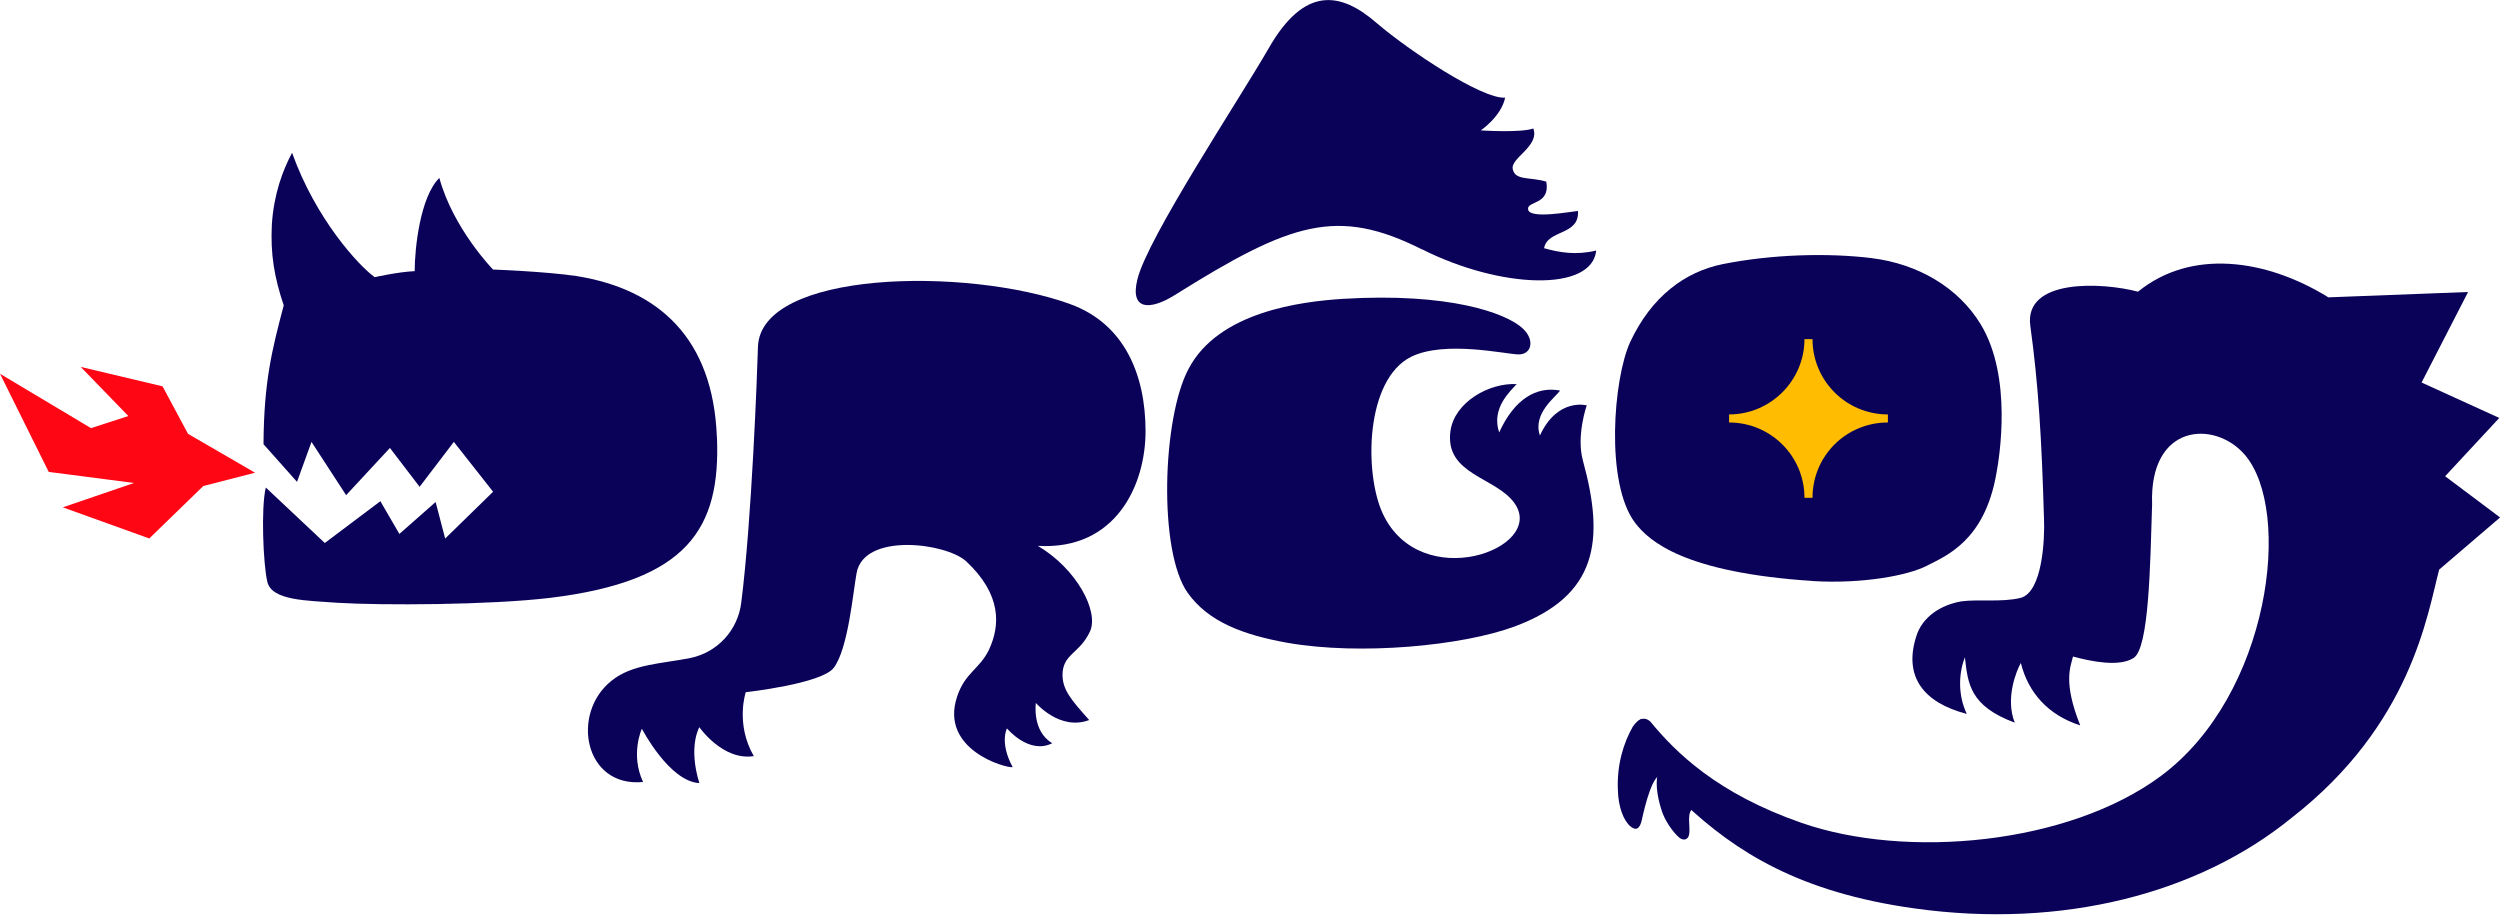 <svg viewBox="0 0 259 95" fill="none" xmlns="http://www.w3.org/2000/svg">
<path d="M176.056 83.059C176.807 83.529 177.277 83.81 177.904 83.1C178.341 82.548 178.613 81.599 177.986 81.599C171.644 81.401 171.916 76.75 170.456 76.082C170.061 75.884 170.061 75.018 170.102 74.465C169.747 74.548 169.393 74.935 169.153 75.29C168.205 76.948 167.496 79.232 167.611 81.83C167.652 83.603 168.205 85.022 168.914 85.616C169.541 86.127 169.896 85.814 170.094 84.948C170.448 83.29 171.273 80.065 172.188 80.296C173.846 80.766 174.984 82.383 176.056 83.051V83.059Z" fill="#0A0259"></path>
<path d="M178.58 83.257C179.215 83.414 179.05 83.414 179.289 82.746C179.487 82.276 178.893 82.152 178.423 82.193C174.324 82.465 174.357 78.919 172.939 79.867C172.7 80.065 172.386 79.397 172.271 79.001C172.073 79.158 171.957 79.397 171.875 79.669C171.438 80.849 171.636 82.391 172.147 83.966C172.46 84.989 173.326 86.251 174.003 86.803C174.432 87.117 174.869 87.001 174.984 86.49C175.182 85.542 174.588 83.925 175.619 83.694C176.799 83.422 177.673 83.067 178.58 83.257Z" fill="#0A0259"></path>
<path d="M110.902 31.513C100.131 27.612 78.721 28.008 78.523 35.967C78.441 38.688 77.888 53.855 76.791 62.449C76.436 65.286 74.35 67.571 71.546 68.164C68.593 68.758 65.476 68.791 63.348 70.531C59.092 73.921 60.544 81.608 66.622 81.014C65.278 78.135 66.498 75.496 66.498 75.496C66.498 75.496 69.335 80.973 72.453 81.129C71.274 77.302 72.453 75.34 72.453 75.34C72.453 75.34 74.894 78.845 78.094 78.333C76.156 74.985 77.261 71.711 77.261 71.711C77.261 71.711 85.113 70.845 86.375 69.187C87.876 67.216 88.387 61.27 88.742 59.373C89.492 55.158 97.97 56.222 100.098 58.152C103.809 61.624 103.612 64.816 102.465 67.299C101.475 69.352 99.975 69.665 99.15 72.189C97.335 77.665 104.205 79.595 104.915 79.48C103.529 76.915 104.321 75.463 104.321 75.463C104.321 75.463 106.605 78.218 109.014 76.997C106.886 75.736 107.315 72.824 107.315 72.824C107.315 72.824 109.805 75.744 112.84 74.597C110.985 72.511 110.119 71.521 110.077 69.987C110.044 67.744 111.851 67.744 112.923 65.418C113.871 63.373 111.578 58.952 107.521 56.552C115.603 57.022 118.679 50.243 118.679 44.684C118.679 38.73 116.428 33.534 110.91 31.521L110.902 31.513Z" fill="#0A0259"></path>
<path d="M163.99 47.711C163.281 45.146 164.386 41.996 164.386 41.996C164.386 41.996 161.351 41.171 159.537 45.113C158.745 42.829 161.228 41.088 161.623 40.462C159.182 39.992 156.89 41.336 155.314 44.8C154.448 42.276 156.535 40.462 157.129 39.794C154.292 39.637 150.696 41.649 150.267 44.643C149.64 49.212 155.034 49.41 156.931 52.173C160.172 56.866 147.149 61.591 143.248 53.196C141.319 49.022 141.434 39.323 146.209 36.956C149.681 35.258 155.875 36.676 157.294 36.717C158.671 36.75 159.067 35.216 157.722 33.996C155.991 32.42 150.118 30.293 139.108 30.961C134.844 31.241 126.251 32.264 123.133 38.218C120.411 43.299 119.983 57.13 123.051 61.426C125.187 64.42 128.774 65.764 133.343 66.589C140.923 67.925 151.529 66.903 156.931 64.898C165.492 61.707 166.275 56.033 163.99 47.719V47.711Z" fill="#0A0259"></path>
<path d="M187.776 60.197C192.98 60.511 197.673 59.612 199.602 58.622C201.574 57.6 205.598 56.066 206.819 49.088C207.132 47.431 208.518 39.076 205.202 33.6C202.877 29.773 198.695 27.332 193.887 26.738C189.351 26.185 183.553 26.342 178.465 27.365C174.564 28.157 171.091 30.713 168.881 35.447C167.149 39.233 166.275 50.029 169.392 54.16C170.893 56.132 174.596 59.323 187.776 60.189V60.197Z" fill="#0A0259"></path>
<path d="M147.347 25.839C155.504 29.938 164.931 30.251 165.368 25.954C163.24 26.466 161.541 26.152 159.966 25.715C160.32 23.744 163.636 24.453 163.479 21.855C162.613 21.938 158.465 22.721 158.308 21.699C158.151 20.792 160.634 21.262 160.197 18.82C158.539 18.309 156.964 18.738 156.724 17.526C156.444 16.379 159.529 15.159 158.852 13.311C157.549 13.781 153.409 13.509 153.409 13.509C153.409 13.509 155.537 12.058 155.933 10.12C153.525 10.276 145.995 5.27 142.638 2.4C138.885 -0.874 135.141 -1.468 131.438 4.998C128.403 10.276 118.861 24.66 117.83 28.956C117.038 32.189 119.174 32.148 121.698 30.573C133.772 23.01 138.539 21.427 147.339 25.847L147.347 25.839Z" fill="#0A0259"></path>
<path d="M74.267 45.27C73.872 35.068 68.272 29.979 59.752 28.602C56.602 28.132 51.158 27.925 51.076 27.925C51.076 27.925 46.936 23.67 45.517 18.433C43.546 20.363 42.961 25.691 42.961 28.09C41.187 28.173 38.82 28.717 38.82 28.717C37.163 27.53 32.709 22.689 30.259 15.827C29.27 17.682 28.371 20.123 28.165 23.241C28.008 26.317 28.404 28.676 29.394 31.637C28.165 36.288 27.34 39.554 27.299 46.02L30.771 49.921L32.272 45.781L35.859 51.298L40.395 46.408L43.472 50.433L47.018 45.781L51.084 50.944L46.119 55.793L45.13 52.008L41.377 55.315L39.406 51.925L33.649 56.255L27.538 50.507C27.027 52.593 27.266 58.465 27.695 60.28C28.165 62.251 31.876 62.21 34.952 62.449C39.563 62.729 50.721 62.688 56.998 61.938C71.274 60.197 74.672 54.762 74.276 45.27H74.267Z" fill="#0A0259"></path>
<path d="M16.841 40.024L8.363 38.012L13.295 43.101L9.427 44.354L0 38.721L5.047 48.89L13.88 50.037L6.507 52.56L15.464 55.785L21.064 50.35L26.424 48.973L19.48 44.948L16.841 40.024Z" fill="#FF0614"></path>
<path d="M186.943 51.571H187.776C187.776 47.241 191.248 43.769 195.586 43.769V42.935C191.248 42.935 187.776 39.43 187.776 35.133H186.943C186.943 39.422 183.438 42.935 179.133 42.935V43.769C183.429 43.769 186.943 47.232 186.943 51.571Z" fill="#FFBC00"></path>
<path d="M253.326 49.327L258.926 43.299L250.876 39.629L255.693 30.251L241.219 30.804C234.712 26.787 226.976 25.765 221.499 30.218C217.747 29.229 209.664 28.841 210.341 33.765C211.165 39.719 211.52 45.426 211.759 53.781C211.842 55.711 211.635 61.352 209.318 61.946C207.347 62.416 204.939 62.061 203.207 62.3C201.112 62.655 199.141 63.876 198.514 65.962C197.219 70.061 199.223 72.783 203.759 73.962C202.77 71.876 202.967 69.624 203.561 68.09C203.875 70.845 204.073 73.138 208.732 74.869C207.71 72.346 208.93 69.434 209.359 68.684C210.11 71.719 212.163 74.086 215.512 75.15C213.697 70.614 214.53 69.039 214.761 68.016C216.65 68.527 219.536 69.121 221.029 68.173C222.646 67.191 222.761 58.515 222.959 52.255C222.646 43.859 229.433 43.505 232.542 47.092C237.557 52.882 235.19 71.999 223.866 80.395C214.242 87.529 197.442 89.022 186.629 85.245C177.879 82.21 173.574 77.913 171.017 74.803C170.58 74.333 169.953 74.333 169.673 74.845C169.277 75.397 169.475 76.379 169.912 77.286C171.025 79.612 172.238 81.071 174.448 83.199C179.809 88.247 186.399 92.461 198.39 94.119C213.656 96.247 227.767 92.585 237.392 84.742C249.854 75.051 251.47 63.62 252.699 59.01L259.008 53.608L253.334 49.352L253.326 49.327Z" fill="#0A0259"></path>
</svg>
